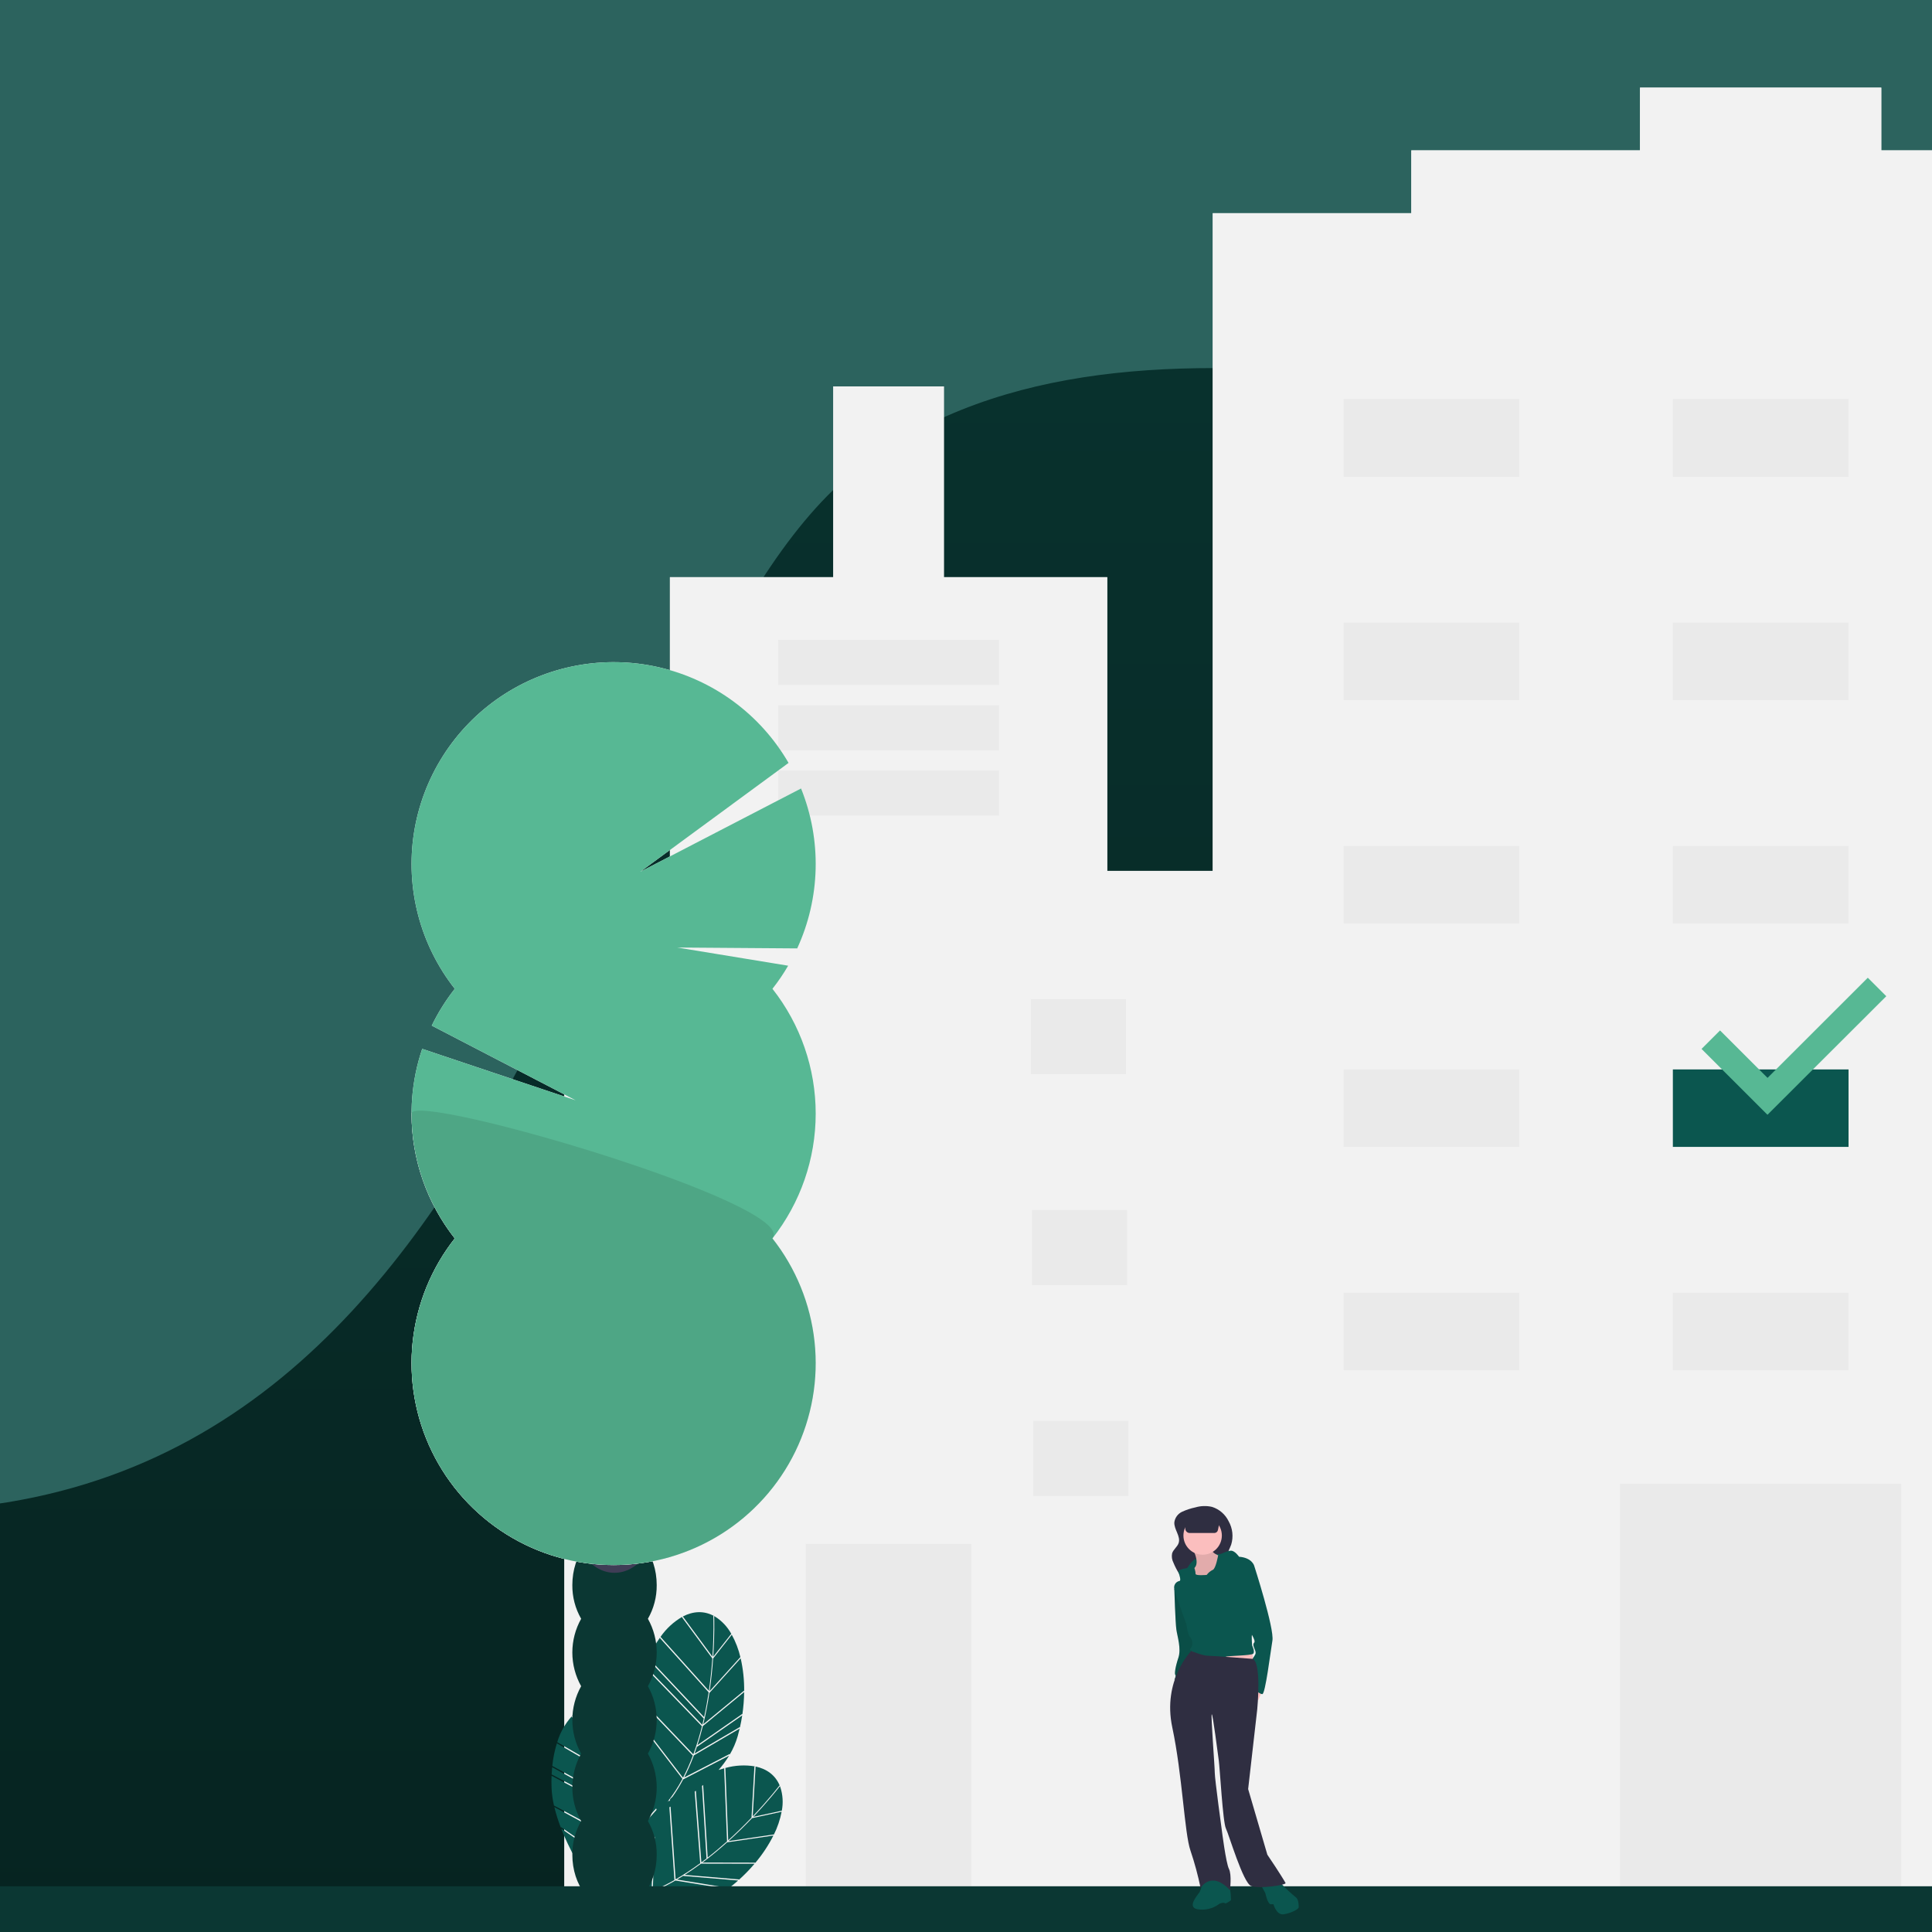 <svg xmlns="http://www.w3.org/2000/svg" width="507" height="507" viewBox="0 0 507 507" fill="none"><rect x="0" y="0" width="507" height="507" fill="#808080" stroke="none"/><g clip-path="url(#clip0_746_707)"><rect width="507" height="507" fill="url(#paint0_linear_746_707)"></rect><path d="M525.203 980.953C559.438 1430.45 982.205 1506.17 1086.5 1550H1377.11C1473.71 1342.78 1619.94 859.173 1432.04 582.46C1197.17 236.568 490.967 531.453 525.203 980.953Z" fill="#2C635E"></path><path d="M499.5 111.5C583 105.5 612.5 40.5 662.5 -24L-28.5 -1.5V396.5C143.5 398 154.5 174.5 227 121.5C299.5 68.5 416 117.5 499.5 111.5Z" fill="#2C635E"></path><g clip-path="url(#clip1_746_707)"><rect x="203" y="254" width="305" height="242" fill="#EAEAEA"></rect><rect x="203" y="162" width="68" height="334" fill="#EAEAEA"></rect><rect x="341" y="93" width="167" height="403" fill="#EAEAEA"></rect><path d="M490.122 274H433.405V310.234H490.122V274Z" fill="#0B564F"></path><path d="M744.3 229.202V152.123H701.432V102.055H672.414V152.123H629.546V229.202H605.804V55.94H557.66V39.47H493.688V23H430.375V39.47H370.36V55.94H318.258V228.543H290.559V151.465H247.691V101.396H218.673V151.465H175.805V228.543H148.105V501.942H211.418V405.1H254.946V501.942H425.099V389.289H498.964V501.942H601.847V502.601H665.16V405.759H708.687V502.601H772V229.202H744.3ZM170.858 262.142H195.92V281.906H170.858V262.142ZM171.188 317.48H196.25V337.244H171.188V317.48ZM196.579 392.583H171.518V372.819H196.579V392.583ZM262.2 214.05H204.164V202.192H262.2V214.05ZM262.2 196.921H204.164V185.063H262.2V196.921ZM262.2 179.793H204.164V167.934H262.2V179.793ZM270.444 262.142H295.505V281.906H270.444V262.142ZM270.774 317.48H295.835V337.244H270.774V317.48ZM296.165 392.583H271.104V372.819H296.165V392.583ZM398.718 359.643H352.553V339.22H398.718V359.643ZM398.718 301.011H352.553V280.588H398.718V301.011ZM398.718 242.378H352.553V221.955H398.718V242.378ZM398.718 183.745H352.553V163.323H398.718V183.745ZM398.718 125.113H352.553V104.69H398.718V125.113ZM485.114 359.643H438.948V339.22H485.114V359.643ZM485.114 301.011H438.948V280.588H485.114V301.011ZM485.114 242.378H438.948V221.955H485.114V242.378ZM485.114 183.745H438.948V163.323H485.114V183.745ZM485.114 125.113H438.948V104.69H485.114V125.113ZM571.509 359.643H525.344V339.22H571.509V359.643ZM571.509 301.011H525.344V280.588H571.509V301.011ZM571.509 242.378H525.344V221.955H571.509V242.378ZM571.509 183.745H525.344V163.323H571.509V183.745ZM571.509 125.113H525.344V104.69H571.509V125.113ZM624.6 262.801H649.661V282.564H624.6V262.801ZM624.93 318.139H649.991V337.903H624.93V318.139ZM650.321 393.241H625.259V373.478H650.321V393.241ZM715.942 214.709H657.905V202.85H715.942V214.709ZM715.942 197.58H657.905V185.722H715.942V197.58ZM715.942 180.451H657.905V168.593H715.942V180.451ZM724.185 262.801H749.247V282.564H724.185V262.801ZM724.515 318.139H749.577V337.903H724.515V318.139ZM749.906 393.241H724.845V373.478H749.906V393.241Z" fill="#F2F2F2"></path><path d="M744.3 229.202V152.123H701.432V102.055H672.414V152.123H629.546V229.202H605.804V55.94H557.66V39.47H493.688V23H430.375V39.47H370.36V55.94H318.258V228.543H290.559V151.465H247.691V101.396H218.673V151.465H175.805V228.543H148.105V501.942H211.418V405.1H254.946V501.942H425.099V389.289H498.964V501.942H601.847V502.601H665.16V405.759H708.687V502.601H772V229.202H744.3ZM170.858 262.142H195.92V281.906H170.858V262.142ZM171.188 317.48H196.25V337.244H171.188V317.48ZM196.579 392.583H171.518V372.819H196.579V392.583ZM262.2 214.05H204.164V202.192H262.2V214.05ZM262.2 196.921H204.164V185.063H262.2V196.921ZM262.2 179.793H204.164V167.934H262.2V179.793ZM270.444 262.142H295.505V281.906H270.444V262.142ZM270.774 317.48H295.835V337.244H270.774V317.48ZM296.165 392.583H271.104V372.819H296.165V392.583ZM398.718 359.643H352.553V339.22H398.718V359.643ZM398.718 301.01H352.553V280.588H398.718V301.01ZM398.718 242.378H352.553V221.955H398.718V242.378ZM398.718 183.745H352.553V163.323H398.718V183.745ZM398.718 125.113H352.553V104.69H398.718V125.113ZM485.114 359.643H438.948V339.22H485.114V359.643ZM485.114 301.01H438.948V280.588H485.114V301.01ZM485.114 242.378H438.948V221.955H485.114V242.378ZM485.114 183.745H438.948V163.323H485.114V183.745ZM485.114 125.113H438.948V104.69H485.114V125.113ZM571.509 359.643H525.344V339.22H571.509V359.643ZM571.509 301.01H525.344V280.588H571.509V301.01ZM571.509 242.378H525.344V221.955H571.509V242.378ZM571.509 183.745H525.344V163.323H571.509V183.745ZM571.509 125.113H525.344V104.69H571.509V125.113ZM624.6 262.801H649.661V282.564H624.6V262.801ZM624.93 318.139H649.991V337.903H624.93V318.139ZM650.321 393.241H625.259V373.478H650.321V393.241ZM715.942 214.709H657.905V202.85H715.942V214.709ZM715.942 197.58H657.905V185.722H715.942V197.58ZM715.942 180.451H657.905V168.593H715.942V180.451ZM724.185 262.801H749.247V282.564H724.185V262.801ZM724.515 318.139H749.577V337.903H724.515V318.139ZM749.906 393.241H724.845V373.478H749.906V393.241Z" fill="#F2F2F2"></path><path d="M187.141 435.213C186.956 437.819 186.668 440.734 186.221 443.797L194.284 434.865L194.329 435.014C193.835 432.864 193.042 430.795 191.97 428.867L192.022 429.008L187.141 435.213Z" fill="#0B564F"></path><path d="M187.172 434.756L191.9 428.745C190.894 426.912 189.44 425.363 187.672 424.244C187.585 424.192 187.498 424.144 187.411 424.095C187.437 424.805 187.56 428.973 187.172 434.756Z" fill="#0B564F"></path><path d="M182.907 458.319C182.699 458.951 182.485 459.571 182.263 460.181L194.137 453.226L194.154 453.4C194.402 452.319 194.609 451.238 194.774 450.156L182.918 458.398L182.907 458.319Z" fill="#0B564F"></path><path d="M184.559 452.482L195.253 443.671L195.283 443.836C195.321 440.923 195.013 438.016 194.366 435.175L186.15 444.278C185.718 447.147 185.188 449.881 184.559 452.482Z" fill="#0B564F"></path><path d="M185.966 444.104L173.169 429.842L173.238 429.681C172.035 431.372 171.006 433.181 170.167 435.08L184.77 450.61C185.271 448.344 185.661 446.149 185.966 444.104Z" fill="#0B564F"></path><path d="M170.029 435.4L170.03 435.4C170.053 435.348 170.073 435.291 170.096 435.238L170.029 435.4Z" fill="#0B564F"></path><path d="M169.317 437.15L169.252 437.313C169.273 437.257 169.297 437.206 169.318 437.151L169.317 437.15Z" fill="#0B564F"></path><path d="M184.686 450.989L170.03 435.401C169.782 435.968 169.545 436.551 169.318 437.151L184.297 452.637C184.434 452.085 184.563 451.535 184.686 450.989Z" fill="#0B564F"></path><path d="M194.806 449.948C195.097 447.987 195.256 446.01 195.282 444.028L184.442 452.957C184.013 454.689 183.541 456.353 183.025 457.951L194.782 449.778L194.806 449.948Z" fill="#0B564F"></path><path d="M167.374 451.059L179.238 466.52C180.212 464.638 181.073 462.7 181.816 460.715L167.34 445.527C167.196 447.426 167.18 449.332 167.292 451.233L167.374 451.059Z" fill="#0B564F"></path><path d="M187.194 424.083L187.3 424.035C184.702 422.648 181.889 422.797 179.193 424.203L186.963 434.745C187.381 428.488 187.197 424.145 187.194 424.083Z" fill="#0B564F"></path><path d="M181.878 461.215C181.197 463.001 180.42 464.748 179.548 466.45L191.482 460.282L191.494 460.454C192.393 458.937 193.096 457.312 193.586 455.618C193.776 454.952 193.949 454.283 194.105 453.613L182.089 460.651C182.019 460.839 181.95 461.029 181.878 461.215Z" fill="#0B564F"></path><path d="M186.931 435.211L178.983 424.427L179.058 424.274C176.783 425.588 174.828 427.39 173.333 429.55L186.026 443.696C186.465 440.668 186.749 437.787 186.931 435.211Z" fill="#0B564F"></path><path d="M181.946 460.366C182.831 457.955 183.585 455.498 184.205 453.006L169.189 437.481C168.831 438.451 168.503 439.46 168.204 440.507C167.789 442.009 167.512 443.546 167.376 445.098L181.935 460.373L181.946 460.366Z" fill="#0B564F"></path><path d="M197.37 477.116C195.564 479.006 193.48 481.067 191.181 483.141L203.094 481.399L203.033 481.542C204.026 479.573 204.735 477.473 205.142 475.305L205.091 475.447L197.37 477.116Z" fill="#0B564F"></path><path d="M204.783 469.006C204.749 468.911 204.713 468.818 204.677 468.725C204.243 469.289 201.678 472.577 197.687 476.784L205.166 475.167C205.562 473.114 205.43 470.994 204.783 469.006V469.006Z" fill="#0B564F"></path><path d="M179.356 492.214C178.792 492.569 178.231 492.91 177.671 493.238L191.257 495.447L191.159 495.592C192.04 494.917 192.89 494.216 193.708 493.488L179.313 492.282L179.356 492.214Z" fill="#0B564F"></path><path d="M184.354 488.771L198.217 488.799L198.135 488.945C200.024 486.726 201.643 484.29 202.959 481.69L190.818 483.466C188.654 485.401 186.5 487.169 184.354 488.771Z" fill="#0B564F"></path><path d="M179.681 492.006L193.956 493.202L193.865 493.348C195.341 492.024 196.726 490.602 198.011 489.091L183.962 489.063C182.525 490.123 181.098 491.104 179.681 492.006Z" fill="#0B564F"></path><path d="M162.198 499.063C162.299 498.96 162.406 498.849 162.511 498.741C165.422 498.278 168.266 497.466 170.983 496.323L171.371 486.047C171.486 485.785 171.598 485.522 171.706 485.257L171.293 496.193C173.246 495.365 175.147 494.42 176.986 493.364L175.66 474.261C175.762 474.207 175.865 474.154 175.971 474.098L177.295 493.177L177.308 493.179C179.529 491.886 181.679 490.474 183.748 488.95L182.304 470.15C182.407 470.076 182.508 470.002 182.611 469.926L184.054 488.724C184.512 488.385 184.963 488.045 185.406 487.702L184.216 468.672C184.318 468.588 184.42 468.504 184.521 468.419L185.713 487.464C187.546 486.037 189.248 484.596 190.788 483.215L190.039 464.078L190.195 463.997C189.663 464.136 189.122 464.3 188.577 464.479C189.602 463.31 190.524 462.054 191.333 460.725L179.286 466.952C178.452 468.535 177.514 470.06 176.478 471.519C176.263 471.722 176.047 471.925 175.835 472.137L175.851 472.365C175.753 472.495 175.655 472.625 175.555 472.752L175.534 472.444C175.382 472.6 175.234 472.765 175.083 472.925C176.609 471.022 177.948 468.977 179.082 466.818L167.305 451.47C167.385 452.842 167.519 454.223 167.692 455.593C166.599 453.817 165.271 452.196 163.744 450.775L163.837 450.893L161.115 458.301C161.746 460.837 162.374 463.698 162.897 466.749L167.734 455.915C167.756 456.084 167.779 456.253 167.802 456.421L162.977 467.228C163.455 470.09 163.797 472.854 164.003 475.522L169.794 466.435C169.827 466.566 169.86 466.696 169.893 466.825L164.04 476.01C164.167 477.789 164.233 479.518 164.237 481.197L171.316 471.867C171.354 471.99 171.391 472.109 171.427 472.227L164.273 481.655L164.238 481.583C164.236 482.248 164.224 482.905 164.202 483.552L172.187 474.571C172.23 474.697 172.269 474.812 172.306 474.917L164.182 484.053C164.174 484.254 164.167 484.456 164.156 484.655C164.061 486.563 163.862 488.466 163.56 490.353L164.331 489.573C164.185 489.876 164.043 490.174 163.904 490.468L163.466 490.911C163.415 491.2 163.358 491.482 163.303 491.765C163.141 492.12 162.985 492.467 162.835 492.804C162.98 492.156 163.115 491.505 163.23 490.847L147.281 479.887C151.442 490.521 159.278 500.637 159.78 501.279C160.187 500.519 160.557 499.737 160.896 498.939C160.995 498.93 161.094 498.92 161.192 498.91C161.152 499.008 161.109 499.104 161.068 499.202C161.018 499.207 160.968 499.215 160.918 499.22C160.957 499.231 161.003 499.243 161.045 499.255C160.806 499.812 160.558 500.361 160.292 500.89C160.64 500.577 161.17 500.083 161.804 499.456C165.555 500.412 175.658 502.458 184.309 499.436L171.054 496.556C168.218 497.756 165.243 498.598 162.198 499.063V499.063ZM171.512 482.309L171.83 481.987L171.811 482.469L171.494 482.791L171.512 482.309Z" fill="#0B564F"></path><path d="M204.518 468.577L204.63 468.608C203.514 465.885 201.253 464.208 198.279 463.573L197.532 476.643C201.849 472.09 204.48 468.627 204.518 468.577Z" fill="#0B564F"></path><path d="M176.714 493.79C175.049 494.731 173.335 495.582 171.577 496.337L184.706 499.19L184.606 499.33C186.267 498.734 187.846 497.93 189.305 496.938C189.877 496.546 190.436 496.141 190.985 495.725L177.237 493.49C177.063 493.59 176.888 493.692 176.714 493.79Z" fill="#0B564F"></path><path d="M191.094 482.939C193.366 480.887 195.425 478.849 197.21 476.981L197.974 463.612L198.129 463.541C195.538 463.104 192.881 463.246 190.352 463.958L191.094 482.939Z" fill="#0B564F"></path><path d="M163.64 450.681C162.116 449.248 160.253 448.224 158.226 447.705C158.127 447.683 158.029 447.664 157.932 447.645C158.176 448.312 159.583 452.237 161.004 457.857L163.64 450.681Z" fill="#0B564F"></path><path d="M162.749 467.12L146.166 457.507L146.182 457.333C145.561 459.313 145.142 461.351 144.932 463.415L163.625 473.677C163.4 471.367 163.092 469.159 162.749 467.12Z" fill="#0B564F"></path><path d="M144.9 463.764L144.901 463.764C144.906 463.707 144.907 463.646 144.913 463.588L144.9 463.764Z" fill="#0B564F"></path><path d="M144.764 465.647L144.752 465.822C144.755 465.763 144.762 465.707 144.765 465.647L144.764 465.647Z" fill="#0B564F"></path><path d="M163.662 474.063L144.901 463.764C144.84 464.38 144.795 465.007 144.765 465.647L163.803 475.751C163.761 475.183 163.714 474.62 163.662 474.063Z" fill="#0B564F"></path><path d="M163.942 484.199L145.476 474.224C145.927 476.074 146.501 477.892 147.196 479.665L147.22 479.475L163.287 490.516C163.632 488.425 163.85 486.316 163.942 484.199V484.199Z" fill="#0B564F"></path><path d="M157.722 447.7L157.808 447.622C154.908 447.105 152.279 448.115 150.15 450.285L160.802 457.911C159.264 451.832 157.744 447.758 157.722 447.7Z" fill="#0B564F"></path><path d="M160.916 458.364L150.02 450.563L150.043 450.394C148.287 452.346 146.985 454.664 146.232 457.179L162.68 466.714C162.161 463.698 161.54 460.87 160.916 458.364Z" fill="#0B564F"></path><path d="M163.958 483.827C164.053 481.261 164.01 478.691 163.829 476.13L144.744 466.001C144.704 467.034 144.704 468.095 144.743 469.183C144.814 470.74 145.026 472.287 145.377 473.805L163.949 483.837L163.958 483.827Z" fill="#0B564F"></path><path d="M148.105 501.942H772V510.859C772 514.61 770.508 518.207 767.854 520.858C765.199 523.51 761.598 525 757.844 525H162.262C158.507 525 154.906 523.51 152.252 520.858C149.597 518.207 148.105 514.61 148.105 510.859V501.942Z" fill="#2F2E41"></path><path d="M508 495H0V507H508V495Z" fill="#0B3733"></path><path d="M308.965 416.209L308.169 417.005C308.169 417.005 308.434 425.752 308.7 427.608C308.965 429.463 310.027 432.644 309.23 435.03C308.434 437.416 308.169 439.271 308.434 439.536C308.7 439.801 308.169 440.862 308.169 440.862L310.292 439.536L313.742 431.584L312.149 423.102L308.965 416.209Z" fill="#0B564F"></path><path opacity="0.1" d="M308.965 416.209L308.169 417.005C308.169 417.005 308.434 425.752 308.7 427.608C308.965 429.463 310.027 432.644 309.23 435.03C308.434 437.416 308.169 439.271 308.434 439.536C308.7 439.801 308.169 440.862 308.169 440.862L310.292 439.536L313.742 431.584L312.149 423.102L308.965 416.209Z" fill="black"></path><path d="M323.03 498.649C323.03 498.649 323.03 495.733 322.499 495.203C321.968 494.673 321.172 492.817 320.111 492.817C319.049 492.817 315.334 493.877 315.334 494.143C315.364 494.97 315.182 495.791 314.803 496.528C314.273 497.323 311.354 500.504 314.273 501.035C315.243 501.194 316.236 501.159 317.192 500.931C318.149 500.704 319.051 500.288 319.845 499.709C320.111 499.444 321.172 499.179 321.438 499.444C321.703 499.709 323.03 498.649 323.03 498.649Z" fill="#0B564F"></path><path d="M330.46 493.878L332.052 496.793C332.052 496.793 332.583 499.444 333.379 499.709H334.175C334.175 499.709 334.971 502.625 336.829 502.36C338.686 502.095 340.809 501.035 340.809 500.505C340.809 499.974 340.809 498.384 340.013 497.854C338.897 496.943 337.834 495.97 336.829 494.938L335.502 493.613L330.46 493.878Z" fill="#0B564F"></path><path d="M310.094 396.777C309.583 397.037 309.143 397.416 308.809 397.882C308.476 398.348 308.259 398.887 308.177 399.454C308.03 401.347 309.902 403.13 309.3 404.931C308.958 405.953 307.892 406.615 307.586 407.648C307.424 408.472 307.545 409.327 307.929 410.074C308.348 411.098 308.859 412.083 309.454 413.017C310.572 414.771 312.028 416.435 312.327 418.494C312.41 418.854 312.406 419.228 312.316 419.587C312.226 419.945 312.052 420.277 311.809 420.555C312.348 420.148 312.964 419.855 313.62 419.695C316.332 418.789 318.852 417.387 321.05 415.561C321.849 415 322.45 414.201 322.768 413.279C323.174 411.651 321.936 410.021 322.055 408.347C322.131 407.277 322.749 406.331 323.1 405.316C323.404 404.306 323.501 403.245 323.385 402.196C323.268 401.147 322.941 400.133 322.423 399.214C321.993 398.325 321.387 397.532 320.641 396.884C319.896 396.236 319.026 395.747 318.085 395.445C316.637 395.108 315.127 395.152 313.701 395.572C312.455 395.83 311.245 396.234 310.094 396.777V396.777Z" fill="#2F2E41"></path><path d="M311.588 411.477C312.173 410.392 313.038 409.484 314.094 408.848C315.149 408.212 316.357 407.87 317.59 407.86C321.836 407.86 321.04 407.594 321.04 407.594L319.713 412.896L317.059 415.547L311.588 411.477Z" fill="#0B564F"></path><path d="M312.681 405.871C312.681 405.871 315.069 409.848 313.477 411.438C311.884 413.029 312.681 414.619 312.946 414.884C313.211 415.149 320.641 415.679 320.641 415.679L320.907 411.968L321.703 408.787C321.703 408.787 317.457 407.992 317.988 406.137C318.519 404.281 312.681 405.871 312.681 405.871Z" fill="#FBBEBE"></path><path opacity="0.1" d="M312.681 405.871C312.681 405.871 315.069 409.848 313.477 411.438C311.884 413.029 312.681 414.619 312.946 414.884C313.211 415.149 320.641 415.679 320.641 415.679L320.907 411.968L321.703 408.787C321.703 408.787 317.457 407.992 317.988 406.137C318.519 404.281 312.681 405.871 312.681 405.871Z" fill="black"></path><path d="M331.256 443.513C330.972 444.423 330.617 445.309 330.195 446.163C329.929 446.429 329.133 444.308 329.133 444.308L329.929 442.452L331.256 443.513Z" fill="#FBBEBE"></path><path d="M328.204 431.451L329.266 437.549H313.344L314.14 431.451H328.204Z" fill="#FBBEBE"></path><path d="M315.6 407.992C318.384 407.992 320.642 405.737 320.642 402.955C320.642 400.174 318.384 397.919 315.6 397.919C312.815 397.919 310.558 400.174 310.558 402.955C310.558 405.737 312.815 407.992 315.6 407.992Z" fill="#FBBEBE"></path><path d="M316.661 413.294C316.661 413.294 313.742 413.559 313.742 413.028C313.742 412.498 313.477 410.908 312.946 411.173C312.415 411.438 308.965 411.703 309.231 412.498C309.496 413.293 310.027 414.884 309.496 414.884C309.267 414.931 309.049 415.024 308.857 415.157C308.665 415.29 308.501 415.462 308.377 415.66C308.253 415.858 308.171 416.08 308.135 416.311C308.099 416.542 308.111 416.778 308.169 417.005C308.435 418.33 311.354 426.282 311.354 426.282C311.354 426.282 311.619 428.933 312.415 429.728C312.739 430.146 312.915 430.658 312.915 431.186C312.915 431.714 312.739 432.227 312.415 432.644C311.884 433.174 313.742 433.705 314.538 434.765C315.334 435.825 321.438 435.03 321.703 434.765C321.968 434.5 328.337 434.5 328.868 433.97C329.399 433.44 328.603 431.849 328.603 431.849C328.603 431.849 328.337 429.463 328.603 428.668C328.868 427.873 327.541 414.884 326.745 414.089C325.949 413.294 329.133 410.908 329.133 410.908C329.133 410.908 328.603 408.787 325.153 408.522C325.153 408.522 324.091 406.932 323.03 406.932C321.968 406.932 319.664 408.165 319.664 408.165C319.664 408.165 319.049 411.703 318.253 411.968C317.624 412.276 317.078 412.731 316.661 413.294Z" fill="#0B564F"></path><path d="M327.276 410.113L329.133 410.908C329.133 410.908 334.44 427.343 333.91 430.524C333.379 433.705 332.052 444.573 331.256 444.573C330.46 444.573 328.868 442.983 328.868 442.983V440.332C328.868 439.802 328.072 438.211 328.602 438.211C329.133 438.211 329.929 437.681 329.398 437.151C328.868 436.621 328.337 435.825 328.868 435.03C329.398 434.235 329.664 433.97 329.398 433.175C329.133 432.379 328.602 431.584 329.133 431.054C329.664 430.524 327.806 427.873 327.806 427.873L324.887 416.21L325.418 411.438L327.276 410.113Z" fill="#0B564F"></path><path d="M328.337 435.295C328.337 435.295 318.253 434.5 316.926 434.5C315.599 434.5 312.622 433.252 312.622 433.252C312.622 433.252 304.985 440.862 307.638 453.321C310.292 465.779 310.823 481.154 312.415 485.66C313.497 488.873 314.383 492.148 315.068 495.468C315.068 495.468 317.722 490.697 322.764 495.998C322.764 495.998 323.295 492.022 322.499 490.432C321.703 488.841 320.641 480.359 320.641 480.359C320.641 480.359 318.784 466.84 318.784 465.249C318.784 463.659 317.722 450.14 317.988 449.874C318.253 449.609 319.58 460.213 319.845 462.068C320.11 463.924 320.907 478.238 321.703 479.828C322.499 481.419 326.214 494.143 328.337 494.938C330.46 495.733 337.625 494.673 337.359 494.143C337.094 493.612 335.236 490.697 334.706 489.901L332.583 486.72L327.541 469.49L329.929 448.549C329.929 448.549 331.256 435.03 328.337 435.295Z" fill="#2F2E41"></path><path d="M318.671 402.293H312.205C311.931 402.293 311.665 402.195 311.457 402.017C311.248 401.839 311.11 401.593 311.067 401.322L310.425 397.256H320.509L319.607 401.534C319.562 401.748 319.444 401.941 319.274 402.079C319.103 402.217 318.89 402.293 318.671 402.293Z" fill="#2F2E41"></path><path d="M170.025 424.803C171.569 422.112 172.366 419.058 172.336 415.956C172.336 407.961 167.379 401.479 161.265 401.479C155.151 401.479 150.195 407.961 150.195 415.956C150.164 419.058 150.962 422.112 152.505 424.803C150.99 427.506 150.195 430.552 150.195 433.65C150.195 436.748 150.99 439.794 152.505 442.497C150.99 445.2 150.195 448.246 150.195 451.344C150.195 454.441 150.99 457.487 152.505 460.19C150.99 462.893 150.195 465.939 150.195 469.037C150.195 472.135 150.99 475.181 152.505 477.884C150.962 480.576 150.164 483.629 150.195 486.731C150.195 494.726 155.151 501.208 161.265 501.208C167.379 501.208 172.336 494.726 172.336 486.731C172.366 483.629 171.569 480.576 170.025 477.884C171.54 475.181 172.336 472.135 172.336 469.037C172.336 465.939 171.54 462.893 170.025 460.19C171.54 457.487 172.336 454.441 172.336 451.344C172.336 448.246 171.54 445.2 170.025 442.497C171.54 439.794 172.336 436.748 172.336 433.65C172.336 430.552 171.54 427.506 170.025 424.803V424.803Z" fill="#0B3733"></path><path d="M161.265 412.739C167.38 412.739 172.336 406.258 172.336 398.263C172.336 390.267 167.38 383.786 161.265 383.786C155.151 383.786 150.195 390.267 150.195 398.263C150.195 406.258 155.151 412.739 161.265 412.739Z" fill="#3F3D56"></path><path d="M161.265 395.046C167.38 395.046 172.336 388.564 172.336 380.569C172.336 372.574 167.38 366.092 161.265 366.092C155.151 366.092 150.195 372.574 150.195 380.569C150.195 388.564 155.151 395.046 161.265 395.046Z" fill="#3F3D56"></path><path d="M202.708 259.485C204.221 257.562 205.598 255.536 206.831 253.423L177.742 248.651L209.202 248.884C212.22 242.325 213.867 235.22 214.041 228.003C214.215 220.786 212.913 213.609 210.215 206.913L168.007 228.784L206.933 200.202C203.286 193.907 198.381 188.43 192.522 184.111C186.664 179.792 179.978 176.725 172.881 175.1C165.784 173.475 158.428 173.327 151.272 174.666C144.115 176.004 137.311 178.801 131.284 182.88C125.256 186.96 120.134 192.236 116.237 198.38C112.34 204.523 109.751 211.402 108.631 218.589C107.511 225.775 107.885 233.115 109.729 240.151C111.573 247.187 114.847 253.768 119.348 259.485C116.991 262.479 114.963 265.717 113.301 269.145L151.06 288.741L110.798 275.243C107.971 283.591 107.272 292.511 108.765 301.197C110.258 309.882 113.896 318.059 119.348 324.986C113.196 332.8 109.369 342.185 108.304 352.069C107.24 361.952 108.981 371.936 113.329 380.878C117.677 389.819 124.456 397.359 132.891 402.633C141.326 407.908 151.077 410.705 161.028 410.705C170.98 410.705 180.731 407.908 189.166 402.633C197.601 397.359 204.38 389.819 208.728 380.878C213.075 371.936 214.817 361.952 213.752 352.069C212.688 342.185 208.861 332.8 202.708 324.986C210.06 315.649 214.056 304.115 214.056 292.236C214.056 280.357 210.06 268.822 202.708 259.485L202.708 259.485Z" fill="#F2F2F2"></path><path d="M108 292.236C107.982 304.118 111.981 315.658 119.348 324.987C113.196 332.8 109.369 342.185 108.304 352.069C107.24 361.953 108.981 371.936 113.329 380.878C117.677 389.82 124.456 397.359 132.891 402.634C141.326 407.908 151.077 410.706 161.028 410.706C170.98 410.706 180.731 407.908 189.166 402.634C197.601 397.359 204.38 389.82 208.728 380.878C213.075 371.936 214.817 361.953 213.752 352.069C212.688 342.185 208.861 332.8 202.708 324.987C209.816 315.973 108 286.291 108 292.236Z" fill="#F2F2F2"></path><path d="M202.708 259.485C204.221 257.562 205.598 255.536 206.831 253.423L177.742 248.651L209.202 248.884C212.22 242.325 213.867 235.22 214.041 228.003C214.215 220.786 212.913 213.609 210.215 206.913L168.007 228.784L206.933 200.202C203.286 193.907 198.381 188.43 192.522 184.111C186.664 179.792 179.978 176.725 172.881 175.1C165.784 173.475 158.428 173.327 151.272 174.666C144.115 176.004 137.311 178.801 131.284 182.88C125.256 186.96 120.134 192.236 116.237 198.38C112.34 204.523 109.751 211.402 108.631 218.589C107.511 225.775 107.885 233.115 109.729 240.151C111.573 247.187 114.847 253.768 119.348 259.485C116.991 262.479 114.963 265.717 113.301 269.145L151.06 288.741L110.798 275.243C107.971 283.591 107.272 292.511 108.765 301.197C110.258 309.882 113.896 318.059 119.348 324.986C113.196 332.8 109.369 342.185 108.304 352.069C107.24 361.952 108.981 371.936 113.329 380.878C117.677 389.819 124.456 397.359 132.891 402.633C141.326 407.908 151.077 410.705 161.028 410.705C170.98 410.705 180.731 407.908 189.166 402.633C197.601 397.359 204.38 389.819 208.728 380.878C213.075 371.936 214.817 361.952 213.752 352.069C212.688 342.185 208.861 332.8 202.708 324.986C210.06 315.649 214.056 304.115 214.056 292.236C214.056 280.357 210.06 268.822 202.708 259.485L202.708 259.485Z" fill="#57B894"></path><path opacity="0.1" d="M108 292.236C107.982 304.118 111.981 315.658 119.348 324.987C113.196 332.8 109.369 342.185 108.304 352.069C107.24 361.953 108.981 371.936 113.329 380.878C117.677 389.82 124.456 397.359 132.891 402.634C141.326 407.908 151.077 410.706 161.028 410.706C170.98 410.706 180.731 407.908 189.166 402.634C197.601 397.359 204.38 389.82 208.728 380.878C213.075 371.936 214.817 361.953 213.752 352.069C212.688 342.185 208.861 332.8 202.708 324.987C209.816 315.973 108 286.291 108 292.236Z" fill="black"></path><path d="M490.153 256.579L463.841 282.862L451.375 270.41L446.521 275.258L463.825 292.542L495.007 261.427L490.153 256.579Z" fill="#57B894"></path></g></g><defs><linearGradient id="paint0_linear_746_707" x1="253.5" y1="0" x2="253.5" y2="507" gradientUnits="userSpaceOnUse"><stop stop-color="#093430"></stop><stop offset="1" stop-color="#062421"></stop></linearGradient><clipPath id="clip0_746_707"><rect width="507" height="507" fill="white"></rect></clipPath><clipPath id="clip1_746_707"><rect width="507" height="484" fill="white" transform="translate(0 23)"></rect></clipPath></defs></svg>